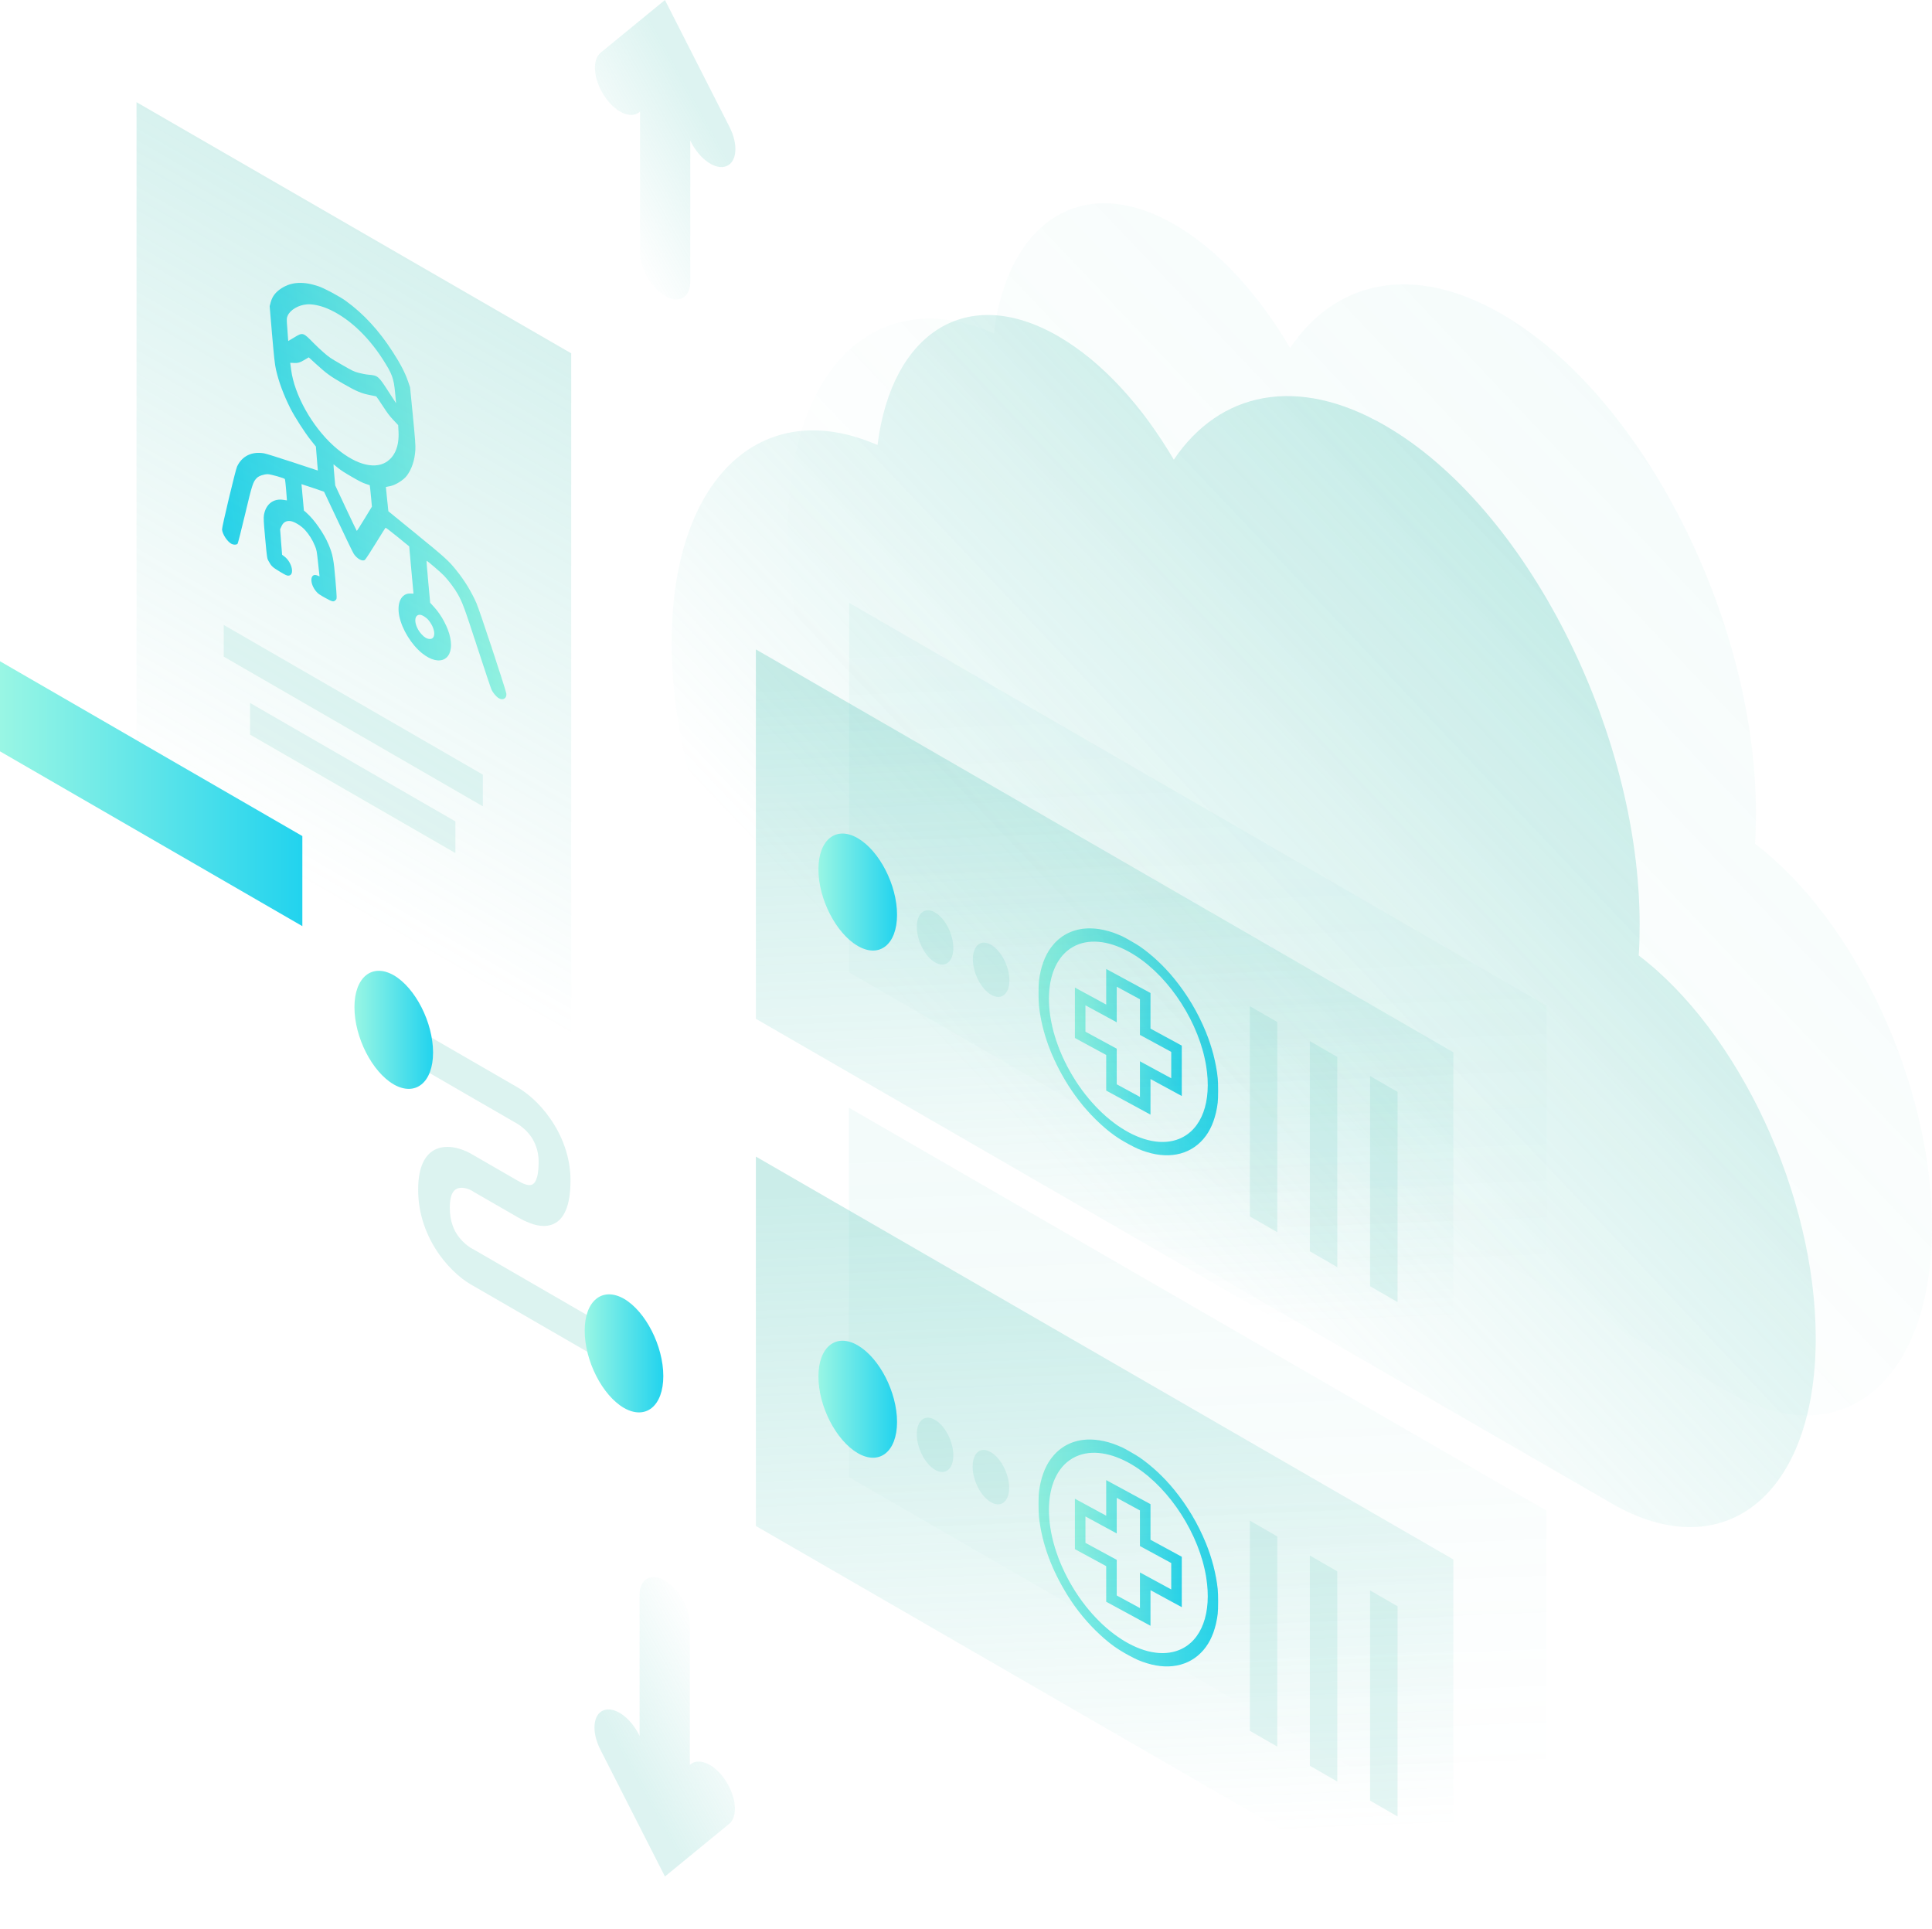 <svg width="601" height="600" viewBox="0 0 601 600" fill="none" xmlns="http://www.w3.org/2000/svg">
<g clip-path="url(#clip0_1_2)">
<g clip-path="url(#clip1_1_2)">
<path d="M349.031 291.208C348.823 291.121 348.178 290.857 347.609 290.611C344 289.099 340.008 288.475 336.781 288.913C332.68 289.474 329.344 291.459 326.894 294.796C324.98 297.391 323.711 300.933 323.197 305.11C323.022 306.546 323.022 311.2 323.197 312.826C324.094 321.067 327.091 329.253 332.166 337.372C334.966 341.867 338.455 346.076 342.25 349.556C345.247 352.316 347.62 354.015 351 355.85C353.494 357.204 354.598 357.692 356.797 358.375C364.333 360.712 371.059 358.863 375.106 353.332C377.02 350.737 378.289 347.194 378.803 343.018C378.978 341.582 378.978 336.927 378.803 335.301C378.289 330.567 377.02 325.646 375.106 320.973C372.656 314.976 369.32 309.368 365.219 304.354C362.058 300.484 358.284 296.967 354.5 294.352C353.538 293.68 349.709 291.49 349.031 291.208ZM353.297 297.32C364.103 304.308 373.094 318.374 375.216 331.636C377.009 342.753 373.816 351.374 366.859 354.231C356.414 358.528 340.817 348.479 332.056 331.824C323.142 314.887 324.761 297.658 335.633 293.691C340.577 291.895 346.931 293.192 353.297 297.32Z" fill="url(#paint0_linear_1_2)"/>
<path d="M344.109 306.943V312.482L339.242 309.839L334.375 307.196V315.037V322.878L339.242 325.521L344.109 328.163V333.702V339.24L351 342.981L357.891 346.723V341.184V335.646L362.758 338.289L367.625 340.931V333.09V325.25L362.758 322.607L357.891 319.964V314.426V308.888L351 305.146L344.109 301.405V306.943ZM354.609 316.378V321.916L359.477 324.559L364.344 327.202V331.309V335.416L359.477 332.773L354.609 330.131V335.669V341.207L351 339.248L347.391 337.288V331.749V326.211L342.523 323.568L337.656 320.926V316.819V312.712L342.523 315.354L347.391 317.997V312.459V306.92L351 308.88L354.609 310.84V316.378Z" fill="url(#paint1_linear_1_2)"/>
</g>
<path d="M107.518 93.555C113.18 97.671 117.905 102.806 122.258 109.589C124.584 113.19 126.018 115.974 126.933 118.627L127.559 120.456L128.445 129.395C129.163 136.844 129.29 138.592 129.205 139.972C129.006 143.149 128.11 145.867 126.583 147.938C125.579 149.296 123.044 150.898 121.356 151.222L120.038 151.476L120.417 155.251L120.814 159.035L129.301 165.948C138.444 173.408 139.531 174.374 142.006 177.459C144.535 180.593 146.635 184.044 148.227 187.652C149.156 189.75 157.428 214.803 157.518 215.776C157.651 217.226 156.491 217.948 155.195 217.2C154.348 216.712 153.283 215.438 152.841 214.374C152.615 213.867 150.627 207.905 148.419 201.137C144.322 188.595 143.866 187.373 142.267 184.569C141.37 182.998 139.618 180.67 138.203 179.157C137.116 178.002 132.855 174.357 132.7 174.456C132.654 174.486 132.891 177.425 133.22 181.001L133.817 187.496L135.017 188.81C137.361 191.348 139.38 195.166 140.042 198.276C141.471 205.101 136.882 207.681 131.301 203.198C127.944 200.489 125.038 195.745 124.198 191.592C123.383 187.529 124.857 184.524 127.631 184.621L128.632 184.653L127.956 177.303L127.298 169.964L123.673 167.006C121.127 164.934 120.003 164.097 119.912 164.176C119.837 164.245 118.453 166.456 116.831 169.093C115.208 171.73 113.716 174.01 113.486 174.178C112.718 174.713 111.065 173.815 110.058 172.293C109.794 171.915 107.613 167.401 105.213 162.291C102.796 157.172 100.805 152.956 100.805 152.956C100.786 152.927 99.216 152.396 97.275 151.746L93.783 150.595L94.161 154.707L94.537 158.799L95.338 159.506C97.74 161.607 100.754 165.924 102.196 169.334C103.512 172.445 103.816 173.975 104.368 180.689C104.798 185.903 104.811 186.23 104.513 186.547C103.832 187.32 103.517 187.27 101.242 186.013C99.483 185.035 99.031 184.736 98.502 184.149C96.207 181.601 96.357 178.077 98.717 179.006L99.397 179.286L98.961 175.253C98.549 171.31 98.523 171.201 97.928 169.71C97.249 168.02 96.155 166.26 94.899 164.877C93.733 163.583 91.634 162.277 90.407 162.095C89.097 161.903 88.132 162.436 87.588 163.646L87.141 164.648L87.438 168.601L87.753 172.564L88.438 173.072C90.898 174.925 91.75 179.028 89.692 179.062C89.218 179.071 88.773 178.852 87.007 177.794C84.721 176.418 84.363 176.08 83.473 174.399C83.08 173.684 83.037 173.395 82.491 167.456C82.004 162.153 81.957 161.11 82.116 160.167C82.689 156.792 85.089 154.962 88.23 155.496L89.259 155.657L89.013 152.45C88.868 150.692 88.693 149.142 88.617 149.023C88.389 148.685 84.208 147.512 83.275 147.5C82.083 147.527 80.606 148.009 79.974 148.604C78.741 149.792 78.468 150.556 76.289 159.775C75.109 164.737 74.039 168.934 73.924 169.112C73.651 169.519 72.603 169.516 71.93 169.127C70.634 168.379 69.204 166.161 69.07 164.711C69.003 163.976 73.244 146.223 73.735 145.152C75.264 141.859 78.348 140.348 82.189 141.023C82.737 141.114 86.712 142.355 91.03 143.776L98.875 146.368L98.564 142.634L98.271 138.91L96.737 136.989C94.834 134.611 91.703 129.738 90.325 127.023C88.244 122.887 86.68 118.693 85.844 114.938C85.481 113.298 85.284 111.511 84.636 104.102L83.888 95.243L84.229 93.972C84.731 92.137 85.785 90.789 87.672 89.602C90.781 87.654 94.445 87.475 99.122 89.066C100.929 89.676 105.678 92.23 107.518 93.555ZM101.614 95.884C99.506 95.024 97.056 94.531 95.45 94.676C92.788 94.908 90.306 96.371 89.492 98.196C89.139 98.989 89.14 99.178 89.403 102.565L89.66 106.08L91.599 104.924C94.201 103.342 94.303 103.382 97.536 106.696C98.367 107.552 99.835 108.926 100.776 109.733C102.411 111.147 102.76 111.387 106.232 113.391C109.705 115.396 110.046 115.556 111.59 115.977C112.48 116.227 113.846 116.489 114.604 116.55C117.573 116.816 117.678 116.896 120.862 121.819L123.206 125.429L122.911 122.212C122.493 117.663 121.989 116.281 119.013 111.666C114.204 104.187 107.903 98.462 101.614 95.884ZM115.455 122.967C112.441 122.393 111.047 121.814 106.868 119.42C102.618 116.967 101.602 116.229 98.049 112.993L96.049 111.161L94.496 112.07C93.238 112.792 92.68 112.959 91.612 112.907L90.282 112.854L90.561 114.99C91.57 122.777 96.979 132.502 103.726 138.636C109.866 144.212 116.099 146.174 120.067 143.781C122.824 142.1 124.204 138.777 123.97 134.279L123.865 132.243L122.396 130.68C121.201 129.426 120.567 128.57 119.063 126.273C118.053 124.711 117.147 123.398 117.059 123.329C116.972 123.279 116.255 123.128 115.455 122.967ZM113.698 150.487C112.804 150.197 111.654 149.608 109.443 148.331C107.232 147.055 106.067 146.307 105.129 145.54C104.422 144.962 103.803 144.454 103.751 144.425C103.716 144.405 103.819 145.874 103.987 147.702L104.292 151.019L107.588 158.058C109.417 161.935 110.935 165.106 110.987 165.136C111.039 165.166 112.112 163.491 113.375 161.399L115.693 157.602L115.388 154.284C115.22 152.457 115.049 150.947 115.014 150.927C114.962 150.897 114.372 150.707 113.698 150.487ZM130.578 191.231C128.502 191.256 128.824 194.752 131.134 197.29C132.009 198.265 132.769 198.704 133.641 198.756C135.729 198.87 135.524 195.573 133.262 192.857C132.564 192.021 131.23 191.213 130.578 191.231Z" fill="url(#paint2_linear_1_2)"/>
<g clip-path="url(#clip2_1_2)">
<path d="M349.031 450.208C348.823 450.121 348.178 449.857 347.609 449.611C344 448.099 340.008 447.475 336.781 447.913C332.68 448.474 329.344 450.459 326.894 453.796C324.98 456.391 323.711 459.933 323.197 464.11C323.022 465.546 323.022 470.2 323.197 471.826C324.094 480.067 327.091 488.253 332.166 496.372C334.966 500.867 338.455 505.076 342.25 508.556C345.247 511.316 347.62 513.015 351 514.85C353.494 516.204 354.598 516.692 356.797 517.375C364.333 519.712 371.059 517.863 375.106 512.332C377.02 509.737 378.289 506.194 378.803 502.018C378.978 500.582 378.978 495.927 378.803 494.301C378.289 489.567 377.02 484.646 375.106 479.973C372.656 473.976 369.32 468.368 365.219 463.354C362.058 459.484 358.284 455.967 354.5 453.352C353.538 452.68 349.709 450.49 349.031 450.208ZM353.297 456.32C364.103 463.308 373.094 477.374 375.216 490.636C377.009 501.753 373.816 510.374 366.859 513.231C356.414 517.528 340.817 507.479 332.056 490.824C323.142 473.887 324.761 456.658 335.633 452.691C340.577 450.895 346.931 452.192 353.297 456.32Z" fill="url(#paint3_linear_1_2)"/>
<path d="M344.109 465.943V471.482L339.242 468.839L334.375 466.196V474.037V481.878L339.242 484.521L344.109 487.163V492.702V498.24L351 501.981L357.891 505.723V500.184V494.646L362.758 497.289L367.625 499.931V492.09V484.25L362.758 481.607L357.891 478.964V473.426V467.888L351 464.146L344.109 460.405V465.943ZM354.609 475.378V480.916L359.477 483.559L364.344 486.202V490.309V494.416L359.477 491.773L354.609 489.131V494.669V500.207L351 498.248L347.391 496.288V490.749V485.211L342.523 482.568L337.656 479.926V475.819V471.712L342.523 474.354L347.391 476.997V471.459V465.92L351 467.88L354.609 469.84V475.378Z" fill="url(#paint4_linear_1_2)"/>
</g>
<path opacity="0.07" d="M546.232 252.902C546.232 256.16 546.16 259.418 545.943 262.459C577.053 286.135 601 336.889 601 381.561C601 430.216 572.567 453.167 537.478 432.895C537.406 432.822 537.333 432.822 537.261 432.75L316.815 305.539C316.742 305.466 316.67 305.466 316.525 305.394C277.095 282.587 245.117 219.814 245.117 165.15C245.117 113.961 273.188 87.969 309.146 103.68C313.559 68.565 337.072 53.433 365.433 69.868C379.035 77.76 391.551 91.589 401.318 108.242C415.498 87.172 439.663 81.815 467.01 97.598C510.781 122.795 546.232 192.373 546.232 252.902Z" fill="url(#paint5_linear_1_2)"/>
<path opacity="0.4" d="M510.058 287.655C510.058 290.913 509.986 294.172 509.769 297.212C540.879 320.888 564.826 371.642 564.826 416.315C564.826 464.969 536.393 487.921 501.304 467.648C501.232 467.576 501.159 467.576 501.087 467.503L280.641 340.292C280.569 340.22 280.496 340.22 280.351 340.147C240.921 317.34 208.943 254.567 208.943 199.903C208.943 148.715 237.015 122.722 272.972 138.434C277.385 103.318 300.898 88.186 329.259 104.622C342.861 112.514 355.377 126.342 365.144 142.995C379.324 121.926 403.489 116.568 430.837 132.352C474.608 157.548 510.058 227.127 510.058 287.655Z" fill="url(#paint6_linear_1_2)"/>
<path opacity="0.2" d="M161.048 349.632L127.479 330.228V318.861L161.048 338.265C163.798 339.858 167.777 343.043 171.177 347.967C174.867 353.252 177.471 359.913 177.471 367.153C177.471 375.118 175.446 379.679 171.539 380.982C167.921 382.213 163.653 380.113 160.976 378.593L147.157 370.629L147.085 370.556C145.927 369.832 144.046 369.181 142.527 369.615C141.297 369.977 139.922 371.208 139.922 375.624C139.922 380.041 141.297 382.792 142.455 384.385C143.902 386.412 145.783 387.86 146.94 388.44L147.085 388.512L189.264 412.912V424.279L147.302 400.024C144.408 398.504 140.284 395.318 136.667 390.25C132.76 384.747 130.011 377.724 130.083 369.905C130.083 362.158 132.76 358.175 136.667 357.089C140.284 356.076 144.408 357.524 147.302 359.334L160.976 367.226C162.929 368.384 164.449 368.891 165.389 368.529C166.113 368.312 167.56 367.226 167.56 361.434C167.56 357.741 166.33 355.279 165.245 353.614C163.942 351.732 162.134 350.284 161.048 349.632Z" fill="#53c5b8"/>
<path d="M134.714 327.404C134.714 336.744 129.215 341.161 122.487 337.323C115.758 333.414 110.26 322.698 110.26 313.286C110.26 303.946 115.758 299.529 122.487 303.367C129.215 307.276 134.714 318.064 134.714 327.404Z" fill="url(#paint7_linear_1_2)"/>
<path d="M206.339 428.044C206.339 437.384 200.84 441.8 194.112 437.963C187.383 434.053 181.885 423.338 181.885 413.925C181.885 404.585 187.383 400.169 194.112 404.006C200.84 407.916 206.339 418.704 206.339 428.044Z" fill="url(#paint8_linear_1_2)"/>
<path opacity="0.07" d="M264.145 187.522L481.118 312.851V427.754L264.072 302.425L264.145 187.522Z" fill="url(#paint9_linear_1_2)"/>
<path opacity="0.3" d="M235.133 202.003L452.106 327.332V442.235L235.133 316.906V202.003Z" fill="url(#paint10_linear_1_2)"/>
<path d="M254.594 270.424C254.594 279.691 260.092 290.335 266.821 294.244C273.549 298.154 279.048 293.81 279.048 284.542C279.048 275.275 273.549 264.632 266.821 260.722C260.092 256.812 254.594 261.156 254.594 270.424Z" fill="url(#paint11_linear_1_2)"/>
<path opacity="0.15" d="M285.199 288.307C285.199 292.579 287.731 297.575 290.915 299.385C294.026 301.195 296.558 299.168 296.558 294.896C296.558 290.624 294.026 285.628 290.842 283.818C287.731 282.008 285.199 284.035 285.199 288.307Z" fill="#53c5b8"/>
<path opacity="0.15" d="M302.635 298.371C302.635 302.642 305.167 307.638 308.35 309.448C311.461 311.258 313.994 309.231 313.994 304.959C313.994 300.688 311.461 295.692 308.278 293.882C305.167 292.072 302.635 294.099 302.635 298.371Z" fill="#53c5b8"/>
<path opacity="0.15" d="M397.338 317.919V383.299L388.801 378.376V312.996L397.338 317.919Z" fill="#53c5b8"/>
<path opacity="0.15" d="M416.004 328.78V394.159L407.467 389.236V323.856L416.004 328.78Z" fill="#53c5b8"/>
<path opacity="0.15" d="M434.742 339.64V405.02L426.205 400.096V334.717L434.742 339.64Z" fill="#53c5b8"/>
<path opacity="0.07" d="M264.072 344.563L481.046 469.892V584.795L264.072 459.466V344.563Z" fill="url(#paint12_linear_1_2)"/>
<path opacity="0.3" d="M235.133 359.768L452.106 485.097V600L235.133 474.671V359.768Z" fill="url(#paint13_linear_1_2)"/>
<path d="M254.594 428.188C254.594 437.456 260.092 448.099 266.821 452.009C273.549 455.919 279.048 451.574 279.048 442.307C279.048 433.039 273.549 422.396 266.821 418.487C260.092 414.577 254.594 418.921 254.594 428.188Z" fill="url(#paint14_linear_1_2)"/>
<path opacity="0.15" d="M285.199 446.145C285.199 450.416 287.731 455.412 290.915 457.222C294.026 459.032 296.558 457.005 296.558 452.733C296.558 448.461 294.026 443.466 290.842 441.656C287.731 439.846 285.199 441.8 285.199 446.145Z" fill="#53c5b8"/>
<path opacity="0.15" d="M302.562 456.208C302.562 460.48 305.095 465.476 308.278 467.286C311.389 469.096 313.921 467.069 313.921 462.797C313.921 458.525 311.389 453.53 308.206 451.719C305.095 449.837 302.562 451.864 302.562 456.208Z" fill="#53c5b8"/>
<path opacity="0.15" d="M397.338 477.929V543.309L388.801 538.385V473.006L397.338 477.929Z" fill="#53c5b8"/>
<path opacity="0.15" d="M416.004 488.79V554.169L407.467 549.246V483.866L416.004 488.79Z" fill="#53c5b8"/>
<path opacity="0.15" d="M434.742 499.65V565.029L426.205 560.106V494.727L434.742 499.65Z" fill="#53c5b8"/>
<path opacity="0.3" d="M42.469 31.785L177.688 109.907V360.637L42.469 282.442V31.785Z" fill="url(#paint15_linear_1_2)"/>
<path opacity="0.15" d="M69.6 194.401L150.196 240.956V250.802L69.6 204.248V194.401Z" fill="#53c5b8"/>
<path opacity="0.15" d="M77.775 218.656L141.659 255.509V265.355L77.775 228.502V218.656Z" fill="#53c5b8"/>
<path d="M94.053 260.07L0 205.696V233.716L94.053 288.09V260.07Z" fill="url(#paint16_linear_1_2)"/>
<path opacity="0.2" d="M206.845 0L226.958 39.532C229.707 44.962 229.273 50.392 225.945 51.695C222.617 52.999 217.698 49.596 214.948 44.166L214.731 43.659V87.535C214.731 92.531 211.259 94.558 206.918 92.096C202.577 89.562 199.104 83.552 199.104 78.557V34.681L198.887 34.898C196.138 37.142 191.146 34.826 187.89 29.685C184.562 24.544 184.128 18.608 186.877 16.363L206.845 0Z" fill="url(#paint17_linear_1_2)"/>
<path opacity="0.2" d="M206.845 583.709L186.733 544.177C183.983 538.747 184.417 533.317 187.745 532.014C191.073 530.711 195.993 534.113 198.742 539.544L198.959 540.05V496.174C198.959 491.179 202.432 489.151 206.773 491.613C211.114 494.147 214.587 500.157 214.587 505.152V549.028L214.804 548.811C217.553 546.567 222.545 548.884 225.801 554.024C229.129 559.165 229.563 565.102 226.814 567.346L206.845 583.709Z" fill="url(#paint18_linear_1_2)"/>
</g>
<defs>
<linearGradient id="paint0_linear_1_2" x1="378.934" y1="338.833" x2="323.066" y2="338.833" gradientUnits="userSpaceOnUse">
<stop stop-color="#22D3EE"/>
<stop offset="1" stop-color="#99F6E4"/>
</linearGradient>
<linearGradient id="paint1_linear_1_2" x1="367.625" y1="332.863" x2="334.375" y2="332.863" gradientUnits="userSpaceOnUse">
<stop stop-color="#22D3EE"/>
<stop offset="1" stop-color="#99F6E4"/>
</linearGradient>
<linearGradient id="paint2_linear_1_2" x1="64.613" y1="116.204" x2="147.667" y2="108.572" gradientUnits="userSpaceOnUse">
<stop stop-color="#22D3EE"/>
<stop offset="1" stop-color="#99F6E4"/>
</linearGradient>
<linearGradient id="paint3_linear_1_2" x1="378.934" y1="497.833" x2="323.066" y2="497.833" gradientUnits="userSpaceOnUse">
<stop stop-color="#22D3EE"/>
<stop offset="1" stop-color="#99F6E4"/>
</linearGradient>
<linearGradient id="paint4_linear_1_2" x1="367.625" y1="491.863" x2="334.375" y2="491.863" gradientUnits="userSpaceOnUse">
<stop stop-color="#22D3EE"/>
<stop offset="1" stop-color="#99F6E4"/>
</linearGradient>
<linearGradient id="paint5_linear_1_2" x1="588.058" y1="114.638" x2="364.033" y2="326.972" gradientUnits="userSpaceOnUse">
<stop stop-color="#53c5b8"/>
<stop offset="1" stop-color="#53c5b8" stop-opacity="0"/>
</linearGradient>
<linearGradient id="paint6_linear_1_2" x1="551.876" y1="149.392" x2="327.852" y2="361.726" gradientUnits="userSpaceOnUse">
<stop stop-color="#53c5b8"/>
<stop offset="1" stop-color="#53c5b8" stop-opacity="0"/>
</linearGradient>
<linearGradient id="paint7_linear_1_2" x1="134.714" y1="320.566" x2="110.26" y2="320.566" gradientUnits="userSpaceOnUse">
<stop stop-color="#22D3EE"/>
<stop offset="1" stop-color="#99F6E4"/>
</linearGradient>
<linearGradient id="paint8_linear_1_2" x1="206.339" y1="421.206" x2="181.885" y2="421.206" gradientUnits="userSpaceOnUse">
<stop stop-color="#22D3EE"/>
<stop offset="1" stop-color="#99F6E4"/>
</linearGradient>
<linearGradient id="paint9_linear_1_2" x1="368.16" y1="196.711" x2="376.256" y2="399.958" gradientUnits="userSpaceOnUse">
<stop stop-color="#53c5b8"/>
<stop offset="1" stop-color="#53c5b8" stop-opacity="0"/>
</linearGradient>
<linearGradient id="paint10_linear_1_2" x1="339.219" y1="211.191" x2="347.315" y2="414.438" gradientUnits="userSpaceOnUse">
<stop stop-color="#53c5b8"/>
<stop offset="1" stop-color="#53c5b8" stop-opacity="0"/>
</linearGradient>
<linearGradient id="paint11_linear_1_2" x1="279.048" y1="277.702" x2="254.594" y2="277.702" gradientUnits="userSpaceOnUse">
<stop stop-color="#22D3EE"/>
<stop offset="1" stop-color="#99F6E4"/>
</linearGradient>
<linearGradient id="paint12_linear_1_2" x1="368.144" y1="353.776" x2="376.24" y2="557.023" gradientUnits="userSpaceOnUse">
<stop stop-color="#53c5b8"/>
<stop offset="1" stop-color="#53c5b8" stop-opacity="0"/>
</linearGradient>
<linearGradient id="paint13_linear_1_2" x1="339.204" y1="368.981" x2="347.3" y2="572.227" gradientUnits="userSpaceOnUse">
<stop stop-color="#53c5b8"/>
<stop offset="1" stop-color="#53c5b8" stop-opacity="0"/>
</linearGradient>
<linearGradient id="paint14_linear_1_2" x1="279.048" y1="435.467" x2="254.594" y2="435.467" gradientUnits="userSpaceOnUse">
<stop stop-color="#22D3EE"/>
<stop offset="1" stop-color="#99F6E4"/>
</linearGradient>
<linearGradient id="paint15_linear_1_2" x1="192.18" y1="53.821" x2="72.012" y2="261.857" gradientUnits="userSpaceOnUse">
<stop stop-color="#53c5b8"/>
<stop offset="1" stop-color="#53c5b8" stop-opacity="0"/>
</linearGradient>
<linearGradient id="paint16_linear_1_2" x1="94.053" y1="247.389" x2="0" y2="247.389" gradientUnits="userSpaceOnUse">
<stop stop-color="#22D3EE"/>
<stop offset="1" stop-color="#99F6E4"/>
</linearGradient>
<linearGradient id="paint17_linear_1_2" x1="221.158" y1="39.876" x2="184.449" y2="60.324" gradientUnits="userSpaceOnUse">
<stop stop-color="#53c5b8"/>
<stop offset="1" stop-color="#53c5b8" stop-opacity="0"/>
</linearGradient>
<linearGradient id="paint18_linear_1_2" x1="192.494" y1="543.86" x2="229.203" y2="523.412" gradientUnits="userSpaceOnUse">
<stop stop-color="#53c5b8"/>
<stop offset="1" stop-color="#53c5b8" stop-opacity="0"/>
</linearGradient>
<clipPath id="clip0_1_2">
<rect width="601" height="600" fill="white"/>
</clipPath>
<clipPath id="clip1_1_2">
<rect width="63.722" height="63.722" fill="white" transform="matrix(0.879 0.477 0 1 323 277)"/>
</clipPath>
<clipPath id="clip2_1_2">
<rect width="63.722" height="63.722" fill="white" transform="matrix(0.879 0.477 0 1 323 436)"/>
</clipPath>
</defs>
</svg>

